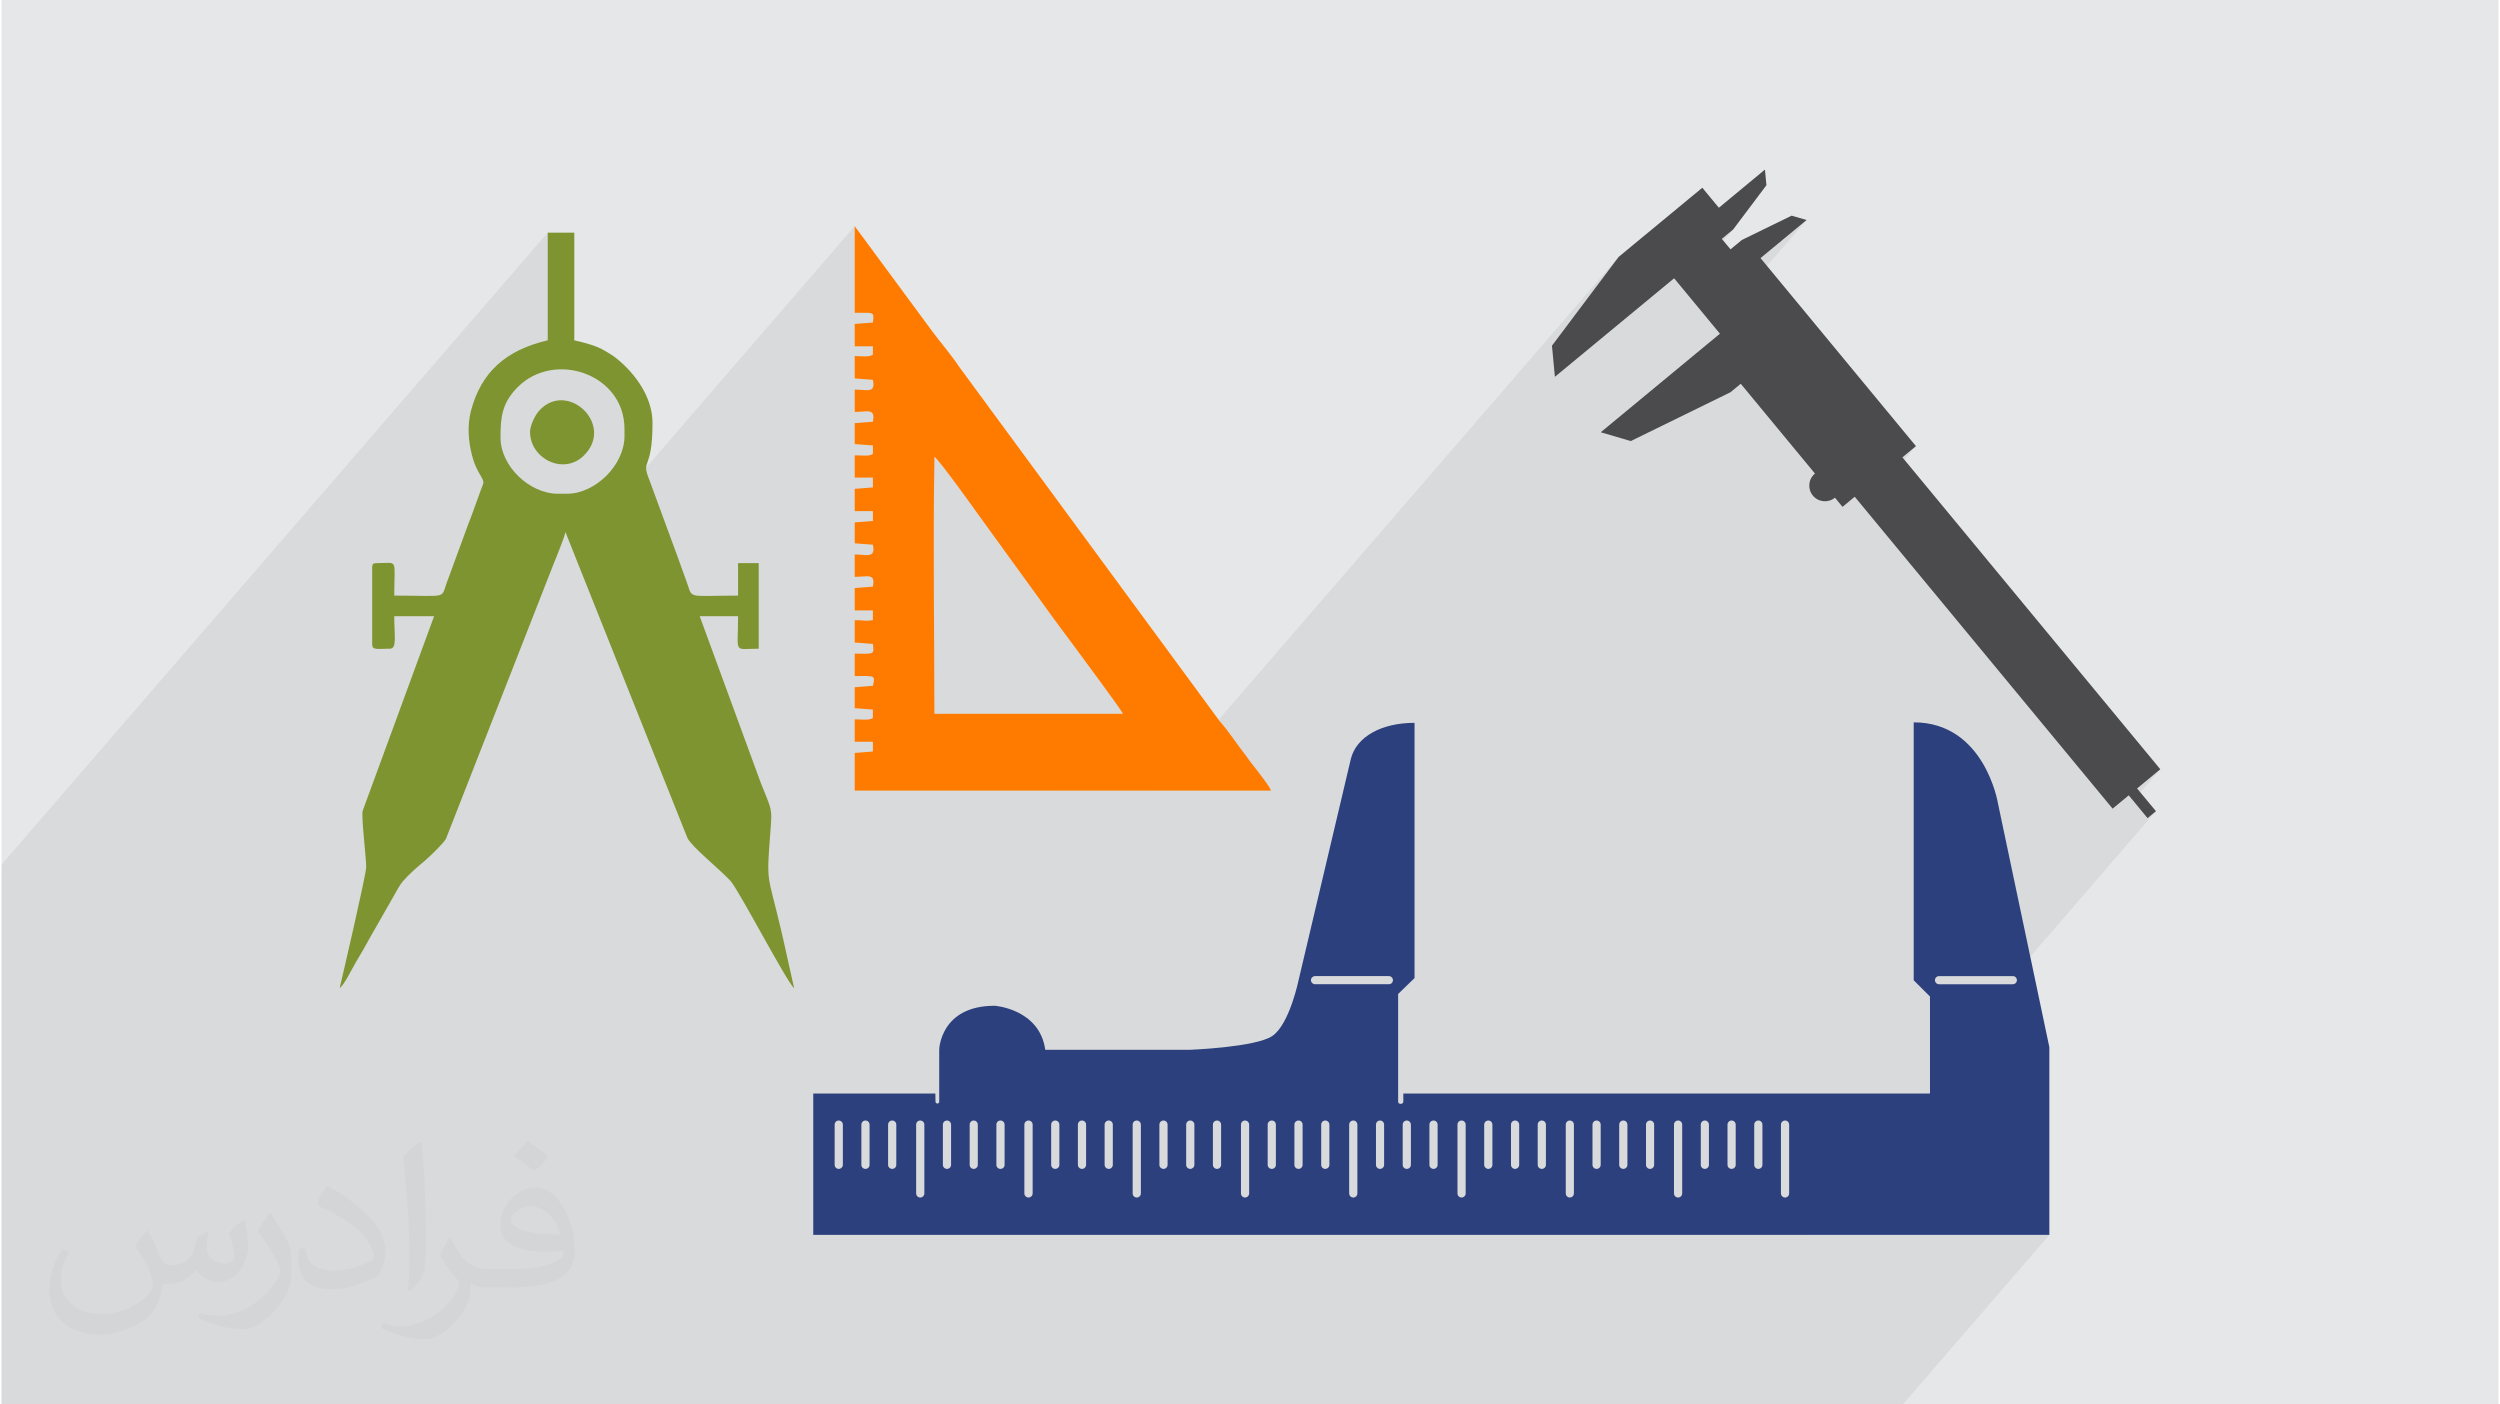 <?xml version="1.0" encoding="UTF-8"?>
<!DOCTYPE svg PUBLIC "-//W3C//DTD SVG 1.0//EN" "http://www.w3.org/TR/2001/REC-SVG-20010904/DTD/svg10.dtd">
<!-- Creator: CorelDRAW 2017 -->
<svg xmlns="http://www.w3.org/2000/svg" xml:space="preserve" width="356px" height="200px" version="1.0" shape-rendering="geometricPrecision" text-rendering="geometricPrecision" image-rendering="optimizeQuality" fill-rule="evenodd" clip-rule="evenodd"
viewBox="0 0 35600 20025"
 xmlns:xlink="http://www.w3.org/1999/xlink">
 <g id="Layer_x0020_1">
  <g id="FVMEC96081.cdr">
   <path fill="#E6E7E8" d="M0 0l35600 0 0 20025 -35600 0 0 -20025z"/>
   <path fill="#373435" fill-opacity="0.078" d="M15989 10177l-947 1095 1438 0 6575 -7608 -950 1265 42 444 1700 -1405 95 115 585 -677 161 -133 -723 837 363 440 751 -870 657 -543 -1316 1524 80 97 -1312 1519 41 12 1421 -696 147 -121 1058 1280 -44 51 -12 18 -16 40 -8 42 0 43 8 42 17 41 25 37 32 32 37 24 40 16 42 8 43 0 43 -8 40 -16 38 -26 108 131 174 -144 95 115 585 -677 193 -160 -751 869 3555 4300 230 -190 17 20 102 -118 331 -274 -387 448 205 249 120 -99 -2032 2351 3 1 11 3 10 5 8 8 7 8 6 10 3 11 1 12 -1 12 -3 11 -6 10 -7 8 -1222 1415 0 160 -1742 2016 3444 0 -2090 2418 -3444 0 -138 0 -19 0 -99 0 -10 0 -24 0 -420 0 -48 0 -18 0 -29 0 -34 0 -65 0 -291 0 -122 0 -27 0 -147 0 -19 0 -114 0 -3 0 -106 0 -26 0 -113 0 -19 0 -114 0 -109 0 -27 0 -113 0 -18 0 -11 0 -19 0 -84 0 -110 0 -26 0 -246 0 -109 0 -26 0 -132 0 -18 0 -96 0 -109 0 -27 0 -131 0 -19 0 -114 0 -109 0 -26 0 -113 0 -19 0 -11 0 -18 0 -85 0 -109 0 -27 0 -245 0 -109 0 -27 0 -131 0 -19 0 -96 0 -109 0 -2 0 -24 0 -132 0 -18 0 -114 0 -109 0 -27 0 -113 0 -19 0 -11 0 -18 0 -84 0 -110 0 -26 0 -246 0 -109 0 -26 0 -132 0 -19 0 -95 0 -109 0 -27 0 -131 0 -19 0 -114 0 -109 0 -26 0 -114 0 -18 0 -11 0 -19 0 -84 0 -109 0 -27 0 -246 0 -1 0 -8 0 -100 0 -1 0 -25 0 -132 0 -18 0 -96 0 -109 0 -26 0 -132 0 -19 0 -109 0 -4 0 -51 0 -59 0 -26 0 -110 0 -3 0 -19 0 -11 0 -17 0 -1 0 -85 0 -109 0 -25 0 -1 0 -75 0 -37 0 -134 0 -93 0 -1 0 -15 0 -2 0 -25 0 -84 0 -47 0 -19 0 -50 0 -4 0 -41 0 -110 0 -26 0 -132 0 -18 0 -114 0 -109 0 -26 0 -114 0 -18 0 -11 0 -19 0 -49 0 -35 0 -110 0 0 0 -26 0 0 0 -170 0 -76 0 -109 0 -26 0 -132 0 -18 0 -96 0 -109 0 -27 0 -131 0 -19 0 -114 0 -109 0 -26 0 -40 0 -42 0 -32 0 -18 0 -11 0 -18 0 -85 0 -109 0 -27 0 -245 0 -110 0 -26 0 -131 0 -8 0 -11 0 -41 0 -21 0 -33 0 -45 0 -65 0 0 0 -26 0 -132 0 -18 0 -12 0 -102 0 -31 0 -78 0 -27 0 -113 0 -19 0 -11 0 -18 0 -19 0 -66 0 -109 0 -26 0 -124 0 -46 0 -76 0 -109 0 -9 0 -18 0 -131 0 -19 0 -95 0 -61 0 -9 0 -40 0 -26 0 -87 0 -3 0 -41 0 -19 0 -114 0 -109 0 -26 0 -114 0 0 0 -18 0 -46 0 -68 0 -12 0 -90 0 -7 0 -27 0 -245 0 -110 0 -26 0 -670 0 -262 0 -1309 0 -178 0 -734 0 -657 0 -223 0 -121 0 -121 0 -138 0 -34 0 -27 0 -76 0 -138 0 -138 0 -16 0 -242 0 -138 0 -38 0 -77 0 -22 0 -138 0 -114 0 -24 0 -17 0 -120 0 -139 0 -120 0 -34 0 -241 0 -138 0 -40 0 -97 0 -139 0 -69 0 -68 0 -17 0 -54 0 -66 0 -121 0 -138 0 -34 0 -120 0 -122 0 -93 0 -44 0 -34 0 -103 0 -74 0 -65 0 -138 0 -16 0 -73 0 -108 0 -61 0 -73 0 0 -74 0 -47 0 -112 0 -121 0 -5 0 -34 0 -160 0 -38 0 -120 0 -16 0 -42 0 -69 0 -33 0 -140 0 -39 0 -279 0 -160 0 -157 0 -862 0 -216 0 -410 0 -132 0 -262 0 -105 0 -290 0 -179 0 -187 0 -50 0 -30 0 -26 0 -330 0 -34 0 -87 0 -301 0 -2 0 -107 0 -43 0 -134 0 -352 0 -34 0 -34 0 -135 0 -4 0 -169 0 -259 0 -234 0 -1043 7787 -9011 0 1535 -1127 1305 0 15 5 78 7 62 613 -710 75 -83 104 -88 113 -69 119 -50 124 -32 126 -13 127 3 124 21 121 36 115 51 106 66 95 80 84 94 68 107 51 118 33 130 11 141 0 106 -18 152 -53 148 -81 138 -3096 3583 -84 228 2491 -2882 112 281 4012 -4643 0 1235 92 -1 69 0 49 3 32 8 18 15 6 25 -1 37 -6 52 -259 300 0 39 259 0 0 119 -259 300 0 39 259 20 8 63 -6 43 -19 25 -242 280 0 47 64 -2 58 -4 49 -2 41 3 30 13 19 26 6 42 -8 63 -259 300 0 19 259 20 0 120 -259 299 0 39 259 0 0 140 -259 299 0 39 259 0 0 140 -259 299 0 20 64 4 1072 -1240 48 50 77 96 98 127 108 146 109 149 100 138 83 115 54 76 996 1374 44 59 42 58 42 56 41 56 41 57 42 56 43 58 44 58 44 60 81 109 105 142 116 158 115 158 102 141 76 109 38 60zm9520 -5977l0 0z"/>
   <path fill="#7D9431" d="M8061 7040l-127 0c-407,0 -820,-394 -820,-799 0,-300 22,-497 246,-722 527,-526 1521,-185 1521,595l0 106c0,407 -413,820 -820,820zm-526 -883c0,382 475,621 763,342 454,-439 -227,-1081 -628,-649 -73,79 -135,228 -135,307zm252 -1305c-595,139 -950,452 -1095,1009 -52,203 -38,419 13,620 31,119 47,153 93,244 13,25 52,88 60,107 21,50 14,54 -14,126 -66,176 -125,353 -193,524l-288 784c-112,285 43,226 -764,226 0,-543 65,-463 -252,-463 -49,0 -63,14 -63,63l0 1094c0,88 73,63 252,63 105,0 63,-179 63,-463l568 0 -1017 2771c-25,82 49,659 49,806 0,106 -347,1592 -378,1725 67,-49 173,-272 227,-362 79,-131 147,-252 222,-388l329 -576c31,-56 79,-146 121,-195 99,-113 198,-197 315,-295 64,-54 267,-250 300,-310l1539 -3930c27,-66 57,-137 84,-211 27,-76 62,-150 82,-234l1739 4361c63,127 456,442 612,609 117,125 811,1459 909,1531 -65,-280 -123,-562 -189,-842 -196,-828 -206,-635 -149,-1390 27,-351 21,-291 -139,-699l-869 -2371 547 0c0,550 -74,463 294,463l0 -1220 -294 0 0 463c-778,0 -632,62 -749,-241 -38,-100 -65,-178 -100,-277l-413 -1123c-131,-325 42,-110 42,-821 0,-362 -237,-692 -500,-909 -59,-49 -111,-79 -177,-118 -126,-76 -278,-113 -438,-151l0 -1535 -379 0 0 1535z"/>
   <path fill="#2C407D" d="M28462 11443c0,0 -191,-1144 -1199,-1144l0 3678 232 231 0 1383 -7509 0c0,0 0,77 0,117 0,40 -74,42 -74,0 0,-42 0,-1536 0,-1536l234 -227 0 -3639c-467,0 -831,195 -909,518 -65,270 -740,3133 -740,3133 0,0 -130,646 -379,814 -241,162 -1179,197 -1179,197l-2058 0c-81,-584 -721,-628 -721,-628 -777,0 -791,625 -791,625 0,0 0,706 0,743 0,36 -53,33 -53,0 0,-33 -2,-117 -2,-117l-1741 0 0 2016 17624 0 0 -2677 -735 -3487zm-9734 2474l1052 0c32,0 58,26 58,58 0,32 -26,58 -58,58l-1052 0c-32,0 -59,-26 -59,-58 0,-32 27,-58 59,-58zm-6733 2691c0,32 -27,58 -59,58 -32,0 -58,-26 -58,-58l0 -573c0,-33 26,-59 58,-59 32,0 59,26 59,59l0 573zm381 0c0,32 -26,58 -59,58 -32,0 -58,-26 -58,-58l0 -573c0,-33 26,-59 58,-59 33,0 59,26 59,59l0 573zm381 0c0,32 -26,58 -58,58 -33,0 -59,-26 -59,-58l0 -573c0,-33 26,-59 59,-59 32,0 58,26 58,59l0 573zm400 407c0,33 -26,59 -59,59 -32,0 -58,-26 -58,-59l0 -980c0,-33 26,-59 58,-59 33,0 59,26 59,59l0 980zm381 -407c0,32 -26,58 -58,58 -33,0 -59,-26 -59,-58l0 -573c0,-33 26,-59 59,-59 32,0 58,26 58,59l0 573zm381 0c0,32 -26,58 -58,58 -32,0 -58,-26 -58,-58l0 -573c0,-33 26,-59 58,-59 32,0 58,26 58,59l0 573zm382 0c0,32 -26,58 -59,58 -32,0 -58,-26 -58,-58l0 -573c0,-33 26,-59 58,-59 33,0 59,26 59,59l0 573zm400 407c0,33 -27,59 -59,59 -32,0 -59,-26 -59,-59l0 -980c0,-33 27,-59 59,-59 32,0 59,26 59,59l0 980zm381 -407c0,32 -26,58 -59,58 -32,0 -58,-26 -58,-58l0 -573c0,-33 26,-59 58,-59 33,0 59,26 59,59l0 573zm381 0c0,32 -26,58 -58,58 -33,0 -59,-26 -59,-58l0 -573c0,-33 26,-59 59,-59 32,0 58,26 58,59l0 573zm381 0c0,32 -26,58 -58,58 -32,0 -59,-26 -59,-58l0 -573c0,-33 27,-59 59,-59 32,0 58,26 58,59l0 573zm400 407c0,33 -26,59 -59,59 -32,0 -58,-26 -58,-59l0 -980c0,-33 26,-59 58,-59 33,0 59,26 59,59l0 980zm381 -407c0,32 -26,58 -58,58 -32,0 -59,-26 -59,-58l0 -573c0,-33 26,-59 59,-59 32,0 58,26 58,59l0 573zm382 0c0,32 -27,58 -59,58 -32,0 -58,-26 -58,-58l0 -573c0,-33 26,-59 58,-59 32,0 59,26 59,59l0 573zm381 0c0,32 -26,58 -58,58 -33,0 -59,-26 -59,-58l0 -573c0,-33 26,-59 59,-59 32,0 58,26 58,59l0 573zm400 407c0,33 -27,59 -59,59 -32,0 -58,-26 -58,-59l0 -980c0,-33 26,-59 58,-59 32,0 59,26 59,59l0 980zm381 -407c0,32 -26,58 -58,58 -33,0 -59,-26 -59,-58l0 -573c0,-33 26,-59 59,-59 32,0 58,26 58,59l0 573zm381 0c0,32 -26,58 -58,58 -33,0 -59,-26 -59,-58l0 -573c0,-33 26,-59 59,-59 32,0 58,26 58,59l0 573zm382 0c0,32 -27,58 -59,58 -32,0 -58,-26 -58,-58l0 -573c0,-33 26,-59 58,-59 32,0 59,26 59,59l0 573zm399 407c0,33 -26,59 -58,59 -33,0 -59,-26 -59,-59l0 -980c0,-33 26,-59 59,-59 32,0 58,26 58,59l0 980zm381 -407c0,32 -26,58 -58,58 -32,0 -58,-26 -58,-58l0 -573c0,-33 26,-59 58,-59 32,0 58,26 58,59l0 573zm382 0c0,32 -26,58 -59,58 -32,0 -58,-26 -58,-58l0 -573c0,-33 26,-59 58,-59 33,0 59,26 59,59l0 573zm381 0c0,32 -26,58 -58,58 -33,0 -59,-26 -59,-58l0 -573c0,-33 26,-59 59,-59 32,0 58,26 58,59l0 573zm400 407c0,33 -27,59 -59,59 -32,0 -58,-26 -58,-59l0 -980c0,-33 26,-59 58,-59 32,0 59,26 59,59l0 980zm381 -407c0,32 -26,58 -58,58 -32,0 -59,-26 -59,-58l0 -573c0,-33 27,-59 59,-59 32,0 58,26 58,59l0 573zm382 0c0,32 -27,58 -59,58 -32,0 -58,-26 -58,-58l0 -573c0,-33 26,-59 58,-59 32,0 59,26 59,59l0 573zm381 0c0,32 -26,58 -59,58 -32,0 -58,-26 -58,-58l0 -573c0,-33 26,-59 58,-59 33,0 59,26 59,59l0 573zm399 407c0,33 -26,59 -58,59 -32,0 -58,-26 -58,-59l0 -980c0,-33 26,-59 58,-59 32,0 58,26 58,59l0 980zm382 -407c0,32 -26,58 -59,58 -32,0 -58,-26 -58,-58l0 -573c0,-33 26,-59 58,-59 33,0 59,26 59,59l0 573zm381 0c0,32 -26,58 -58,58 -33,0 -59,-26 -59,-58l0 -573c0,-33 26,-59 59,-59 32,0 58,26 58,59l0 573zm381 0c0,32 -26,58 -58,58 -32,0 -58,-26 -58,-58l0 -573c0,-33 26,-59 58,-59 32,0 58,26 58,59l0 573zm400 407c0,33 -26,59 -58,59 -33,0 -59,-26 -59,-59l0 -980c0,-33 26,-59 59,-59 32,0 58,26 58,59l0 980zm381 -407c0,32 -26,58 -58,58 -32,0 -58,-26 -58,-58l0 -573c0,-33 26,-59 58,-59 32,0 58,26 58,59l0 573zm382 0c0,32 -26,58 -59,58 -32,0 -58,-26 -58,-58l0 -573c0,-33 26,-59 58,-59 33,0 59,26 59,59l0 573zm381 0c0,32 -26,58 -58,58 -33,0 -59,-26 -59,-58l0 -573c0,-33 26,-59 59,-59 32,0 58,26 58,59l0 573zm381 407c0,33 -26,59 -58,59 -32,0 -59,-26 -59,-59l0 -980c0,-33 27,-59 59,-59 32,0 58,26 58,59l0 980zm3189 -2982l-1052 0c-32,0 -58,-26 -58,-58 0,-32 26,-58 58,-58l1052 0c32,0 58,26 58,58 0,32 -26,58 -58,58z"/>
   <path fill="#4B4B4D" d="M30779 10968l-3677 -4447 193 -160 -1786 -2161 0 0 -430 -520 657 -543 -214 -62 -710 347 -161 133 -124 -149 161 -133 475 -632 -21 -223 -657 544 -236 -285 -193 159 -71 59 -554 458 -55 45 -321 266 -950 1265 42 444 1700 -1405 653 790 -1699 1405 428 126 1421 -696 147 -121 1058 1280c-95,78 -109,219 -30,314 79,95 220,109 315,30l108 131 174 -144 3677 4447 230 -190 268 325 120 -99 -269 -324 331 -274z"/>
   <path fill="#FF7B00" d="M15989 10177c-40,-80 -618,-857 -677,-937 -120,-159 -220,-298 -339,-458l-996 -1374c-100,-140 -598,-837 -677,-897l0 80c-20,1156 0,2430 0,3586l2689 0zm-3566 -5578c20,-159 20,-139 -259,-139l0 -1235 1116 1513c119,160 259,319 378,498l3705 5040c140,160 239,319 379,498 80,120 319,399 358,498l-5936 0 0 -537 259 -20 0 -140 -259 0 0 -319c80,0 199,20 259,-19l0 -120 -259 -20 0 -299 259 -20c40,-159 20,-139 -259,-139l0 -319c279,0 279,20 259,-139l-259 -20 0 -319c160,0 120,20 259,0l0 -139 -259 0 0 -319 259 -20c40,-199 -80,-139 -259,-139l0 -319c179,0 299,60 259,-140l-259 -19 0 -299 259 -20 0 -140 -259 0 0 -318 259 -20 0 -140 -259 0 0 -318c120,0 199,19 259,-20l0 -120 -259 -20 0 -299 259 -20c40,-199 -80,-139 -259,-139l0 -319c179,0 299,60 259,-139l-259 -20 0 -319c100,0 199,20 259,-20l0 -119 -259 0 0 -319 259 -20z"/>
   <path fill="#373435" fill-opacity="0.031" d="M2082 17547c68,103 112,202 155,312 32,64 49,183 199,183 44,0 107,-14 163,-45 63,-33 111,-83 136,-159l60 -202 146 -72 10 10c-20,76 -25,149 -25,206 0,169 146,233 262,233 68,0 129,-33 129,-95 0,-80 -34,-216 -78,-338 68,-68 136,-136 214,-191l12 6c34,144 53,286 53,381 0,93 -41,196 -75,264 -70,132 -194,237 -344,237 -114,0 -241,-57 -328,-163l-5 0c-82,102 -209,194 -412,194l-63 0c-10,134 -39,229 -83,314 -121,237 -480,404 -818,404 -470,0 -706,-272 -706,-633 0,-223 73,-431 185,-578l92 38c-70,134 -117,261 -117,385 0,338 275,499 592,499 294,0 658,-187 724,-404 -25,-237 -114,-349 -250,-565 41,-72 94,-144 160,-221l12 0zm5421 -1274c99,62 196,136 291,220 -53,75 -119,143 -201,203 -95,-77 -190,-143 -287,-213 66,-74 131,-146 197,-210zm51 926c-160,0 -291,105 -291,183 0,167 320,219 703,217 -48,-196 -216,-400 -412,-400zm-359 895c208,0 390,-6 529,-41 155,-40 286,-118 286,-172 0,-14 0,-31 -5,-45 -87,8 -187,8 -274,8 -282,0 -498,-64 -583,-222 -21,-44 -36,-93 -36,-149 0,-153 66,-303 182,-406 97,-85 204,-138 313,-138 197,0 354,158 464,408 60,136 101,293 101,491 0,132 -36,243 -118,326 -153,148 -435,204 -867,204l-196 0 0 0 -51 0c-107,0 -184,-19 -245,-66l-10 0c3,25 5,49 5,72 0,97 -32,221 -97,320 -192,286 -400,410 -580,410 -182,0 -405,-70 -606,-161l36 -70c65,27 155,45 279,45 325,0 752,-313 805,-618 -12,-25 -34,-58 -65,-93 -95,-113 -155,-208 -211,-307 48,-95 92,-171 133,-240l17 -2c139,283 265,446 546,446l44 0 0 0 204 0zm-1408 299c24,-130 26,-276 26,-413l0 -202c0,-377 -48,-926 -87,-1283 68,-74 163,-160 238,-218l22 6c51,450 63,971 63,1452 0,126 -5,249 -17,340 -7,114 -73,200 -214,332l-31 -14zm-1449 -596c7,177 94,317 398,317 189,0 349,-49 526,-134 32,-14 49,-33 49,-49 0,-111 -85,-258 -228,-392 -139,-126 -323,-237 -495,-311 -59,-25 -78,-52 -78,-77 0,-51 68,-158 124,-235l19 -2c197,103 417,256 580,427 148,157 240,316 240,489 0,128 -39,249 -102,361 -216,109 -446,192 -674,192 -277,0 -466,-130 -466,-436 0,-33 0,-84 12,-150l95 0zm-501 -503l172 278c63,103 122,215 122,392l0 227c0,183 -117,379 -306,573 -148,132 -279,188 -400,188 -180,0 -386,-56 -624,-159l27 -70c75,20 162,37 269,37 342,-2 692,-252 852,-557 19,-35 26,-68 26,-91 0,-35 -19,-74 -34,-109 -87,-165 -184,-315 -291,-454 56,-88 112,-173 173,-257l14 2z"/>
  </g>
 </g>
</svg>
